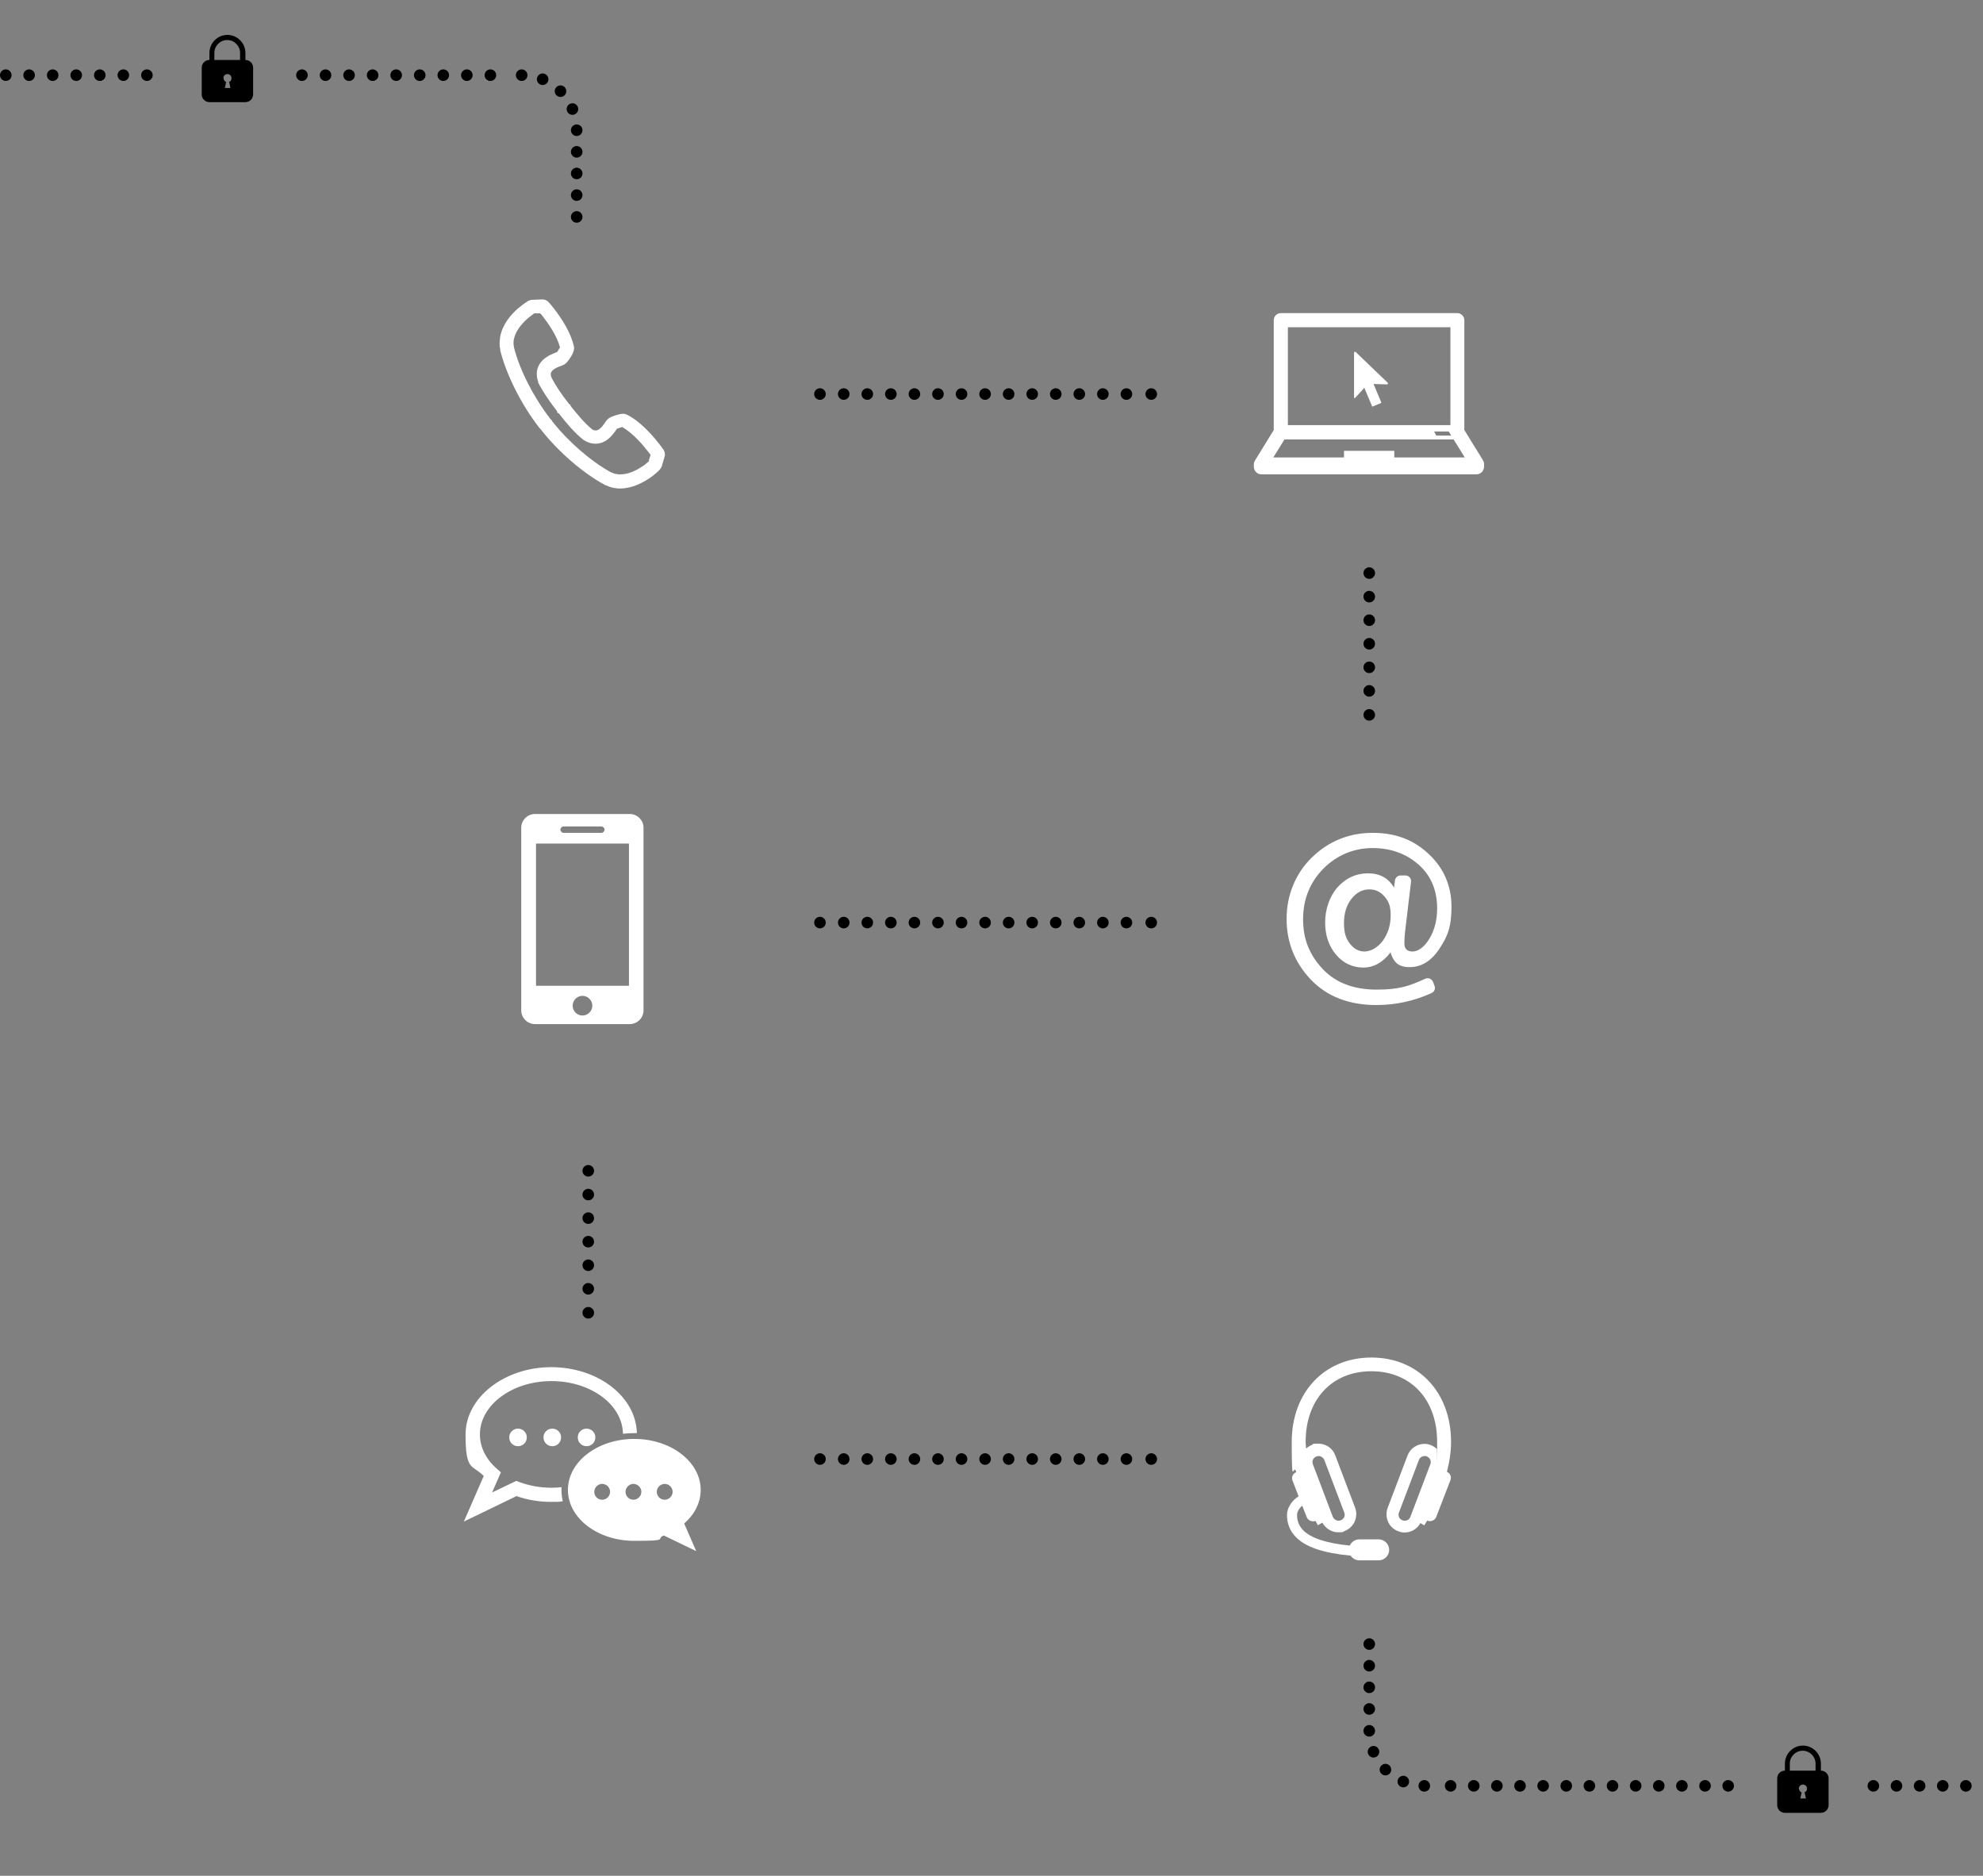 <?xml version="1.0" encoding="UTF-8"?><svg xmlns="http://www.w3.org/2000/svg" id="uuid-75cebae7-dfd7-48b2-8787-4b00d6ab602b" width="926" height="875.9" version="1.1" viewBox="0 0 926 875.9"><rect x="0" y="0" width="926" height="875.9" fill="#808080" stroke="none"/><defs><style> .st0 { stroke-dasharray: 0 10.1; } .st0, .st1, .st2, .st3, .st4, .st5, .st6 { fill: none; stroke: #000; stroke-linecap: round; stroke-linejoin: round; stroke-width: 5.4px; } .st2 { stroke-dasharray: 0 10.8; } .st3 { stroke-dasharray: 0 11; } .st7 { fill: #fff; } .st4 { stroke-dasharray: 0 10.1; } .st5 { stroke-dasharray: 0 11; } .st6 { stroke-dasharray: 0 11; } </style></defs><g><path class="st7" d="M293.7,460.3h-43.4v-66.4h43.4v66.4ZM272,474.2c-2.5,0-4.6-2.1-4.6-4.6s2.1-4.6,4.6-4.6,4.6,2.1,4.6,4.6-2.1,4.6-4.6,4.6M263.2,385.9h17.6c.8,0,1.5.7,1.5,1.5s-.7,1.5-1.5,1.5h-17.6c-.8,0-1.5-.7-1.5-1.5s.7-1.5,1.5-1.5M294.1,380.1h-44.3c-3.5,0-6.4,2.9-6.4,6.4v85.3c0,3.5,2.9,6.4,6.4,6.4h44.3c3.5,0,6.4-2.9,6.4-6.4v-85.3c0-3.5-2.9-6.4-6.4-6.4"/><path class="st7" d="M651.1,213.6v-3.1h-23.5v3.1h-33l5.2-8.4h79l5.2,8.4h-32.9ZM677.7,203.4h-7l-1-1.9h6.8l1.2,1.9ZM601.4,152.8h75.9v45.7h-75.9v-45.7ZM692.5,214.9l-8.7-14.1v-51.3c0-1.8-1.5-3.3-3.3-3.3h-82.4c-1.8,0-3.3,1.5-3.3,3.3v51.3l-8.8,14.3c-.4.6-.5,1.4-.5,2.1v.7c0,2,1.6,3.6,3.6,3.6h100.3c2,0,3.6-1.6,3.6-3.6v-.7c0-.2,0-.3,0-.5,0-.7-.2-1.4-.7-2M633.1,164.3c-.1,0-.3,0-.5,0-.1,0-.3.2-.3.3v20.7c-.1.2,0,.4,0,.5.1.1.3.1.5,0l4.3-4.7,3.7,8.8,4.3-1.8-3.7-8.8,6.4.2c.2,0,.3-.2.3-.4,0-.2,0-.4-.2-.5l-14.9-14.3Z"/><path class="st7" d="M303.1,215.3c-.8.7-1.7,1.5-2.4,2-.2.2-.5.3-.8.5-2.6,1.8-6.7,3.9-10.7,3.7-.7,0-1.4-.2-2.1-.3-.5-.2-1-.3-1.5-.6h-.2c-9.4-5.1-20.2-14.5-27.7-24.1v-.2s-.8-.8-.8-.8l-.2-.3c-7.5-9.7-14.1-22.6-16.7-33v-.2c-.1-.5-.2-1-.2-1.6,0-.7,0-1.4.2-2.1.8-3.9,3.8-7.3,6.3-9.5.2-.2.5-.4.7-.6.8-.6,1.8-1.4,2.5-1.9h2.7c.4.3.9.9,1.4,1.6,2.4,3.1,6.5,8.9,7.9,14.3-.4.7-1,1.7-1.4,2.2-.2,0-.5.2-.7.3h-.1c-.6.3-1.4.6-2.3,1-3.2,1.6-8.1,5.3-5.7,12.6v.3c2.2,4.4,5.5,9.1,8.9,13.5v.6c.1,0,.8.4.8.4,3.5,4.5,7.3,9,11.2,12.1l.3.2c.9.6,2.9,1.8,5.6,1.8,2.9,0,5.6-1.4,8-4.3.7-.8,1.2-1.6,1.6-2.1.1-.2.3-.4.4-.6.6-.2,1.8-.6,2.4-.8,5.1,2.8,10,8.7,11.9,11.2.4.5.9,1.1,1.4,1.8l-.8,2.6ZM309.9,210.1c-.8-1.2-1.7-2.3-2.3-3.1-2.9-3.7-8.6-10.3-14.9-13.4-.5-.2-1.1-.4-1.7-.4-1.9,0-5.6,1.4-6.2,1.8-1.1.6-1.8,1.6-2.4,2.5-.3.4-.7,1-1.1,1.5-.8.9-1.9,2-3.1,2s-1.4-.4-1.9-.7c-3.3-2.7-6.7-6.8-9.9-10.8v-.4c0,0-.7-.5-.7-.5-3.2-4.1-6.3-8.5-8.2-12.4-.5-1.4-.8-2.9,2.4-4.5.6-.3,1.2-.5,1.7-.7h.1c1-.4,2.1-.8,3-1.8,0,0,4-4.5,3.3-7.4-1.4-6.5-5.8-13.2-9.3-17.7-1.4-1.8-2.4-2.9-2.5-3-.7-.8-1.8-1.3-2.9-1.3l-4.9.2c-.7,0-1.3.3-1.9.6,0,0-2.2,1.4-3.7,2.7-.3.2-.6.5-.9.7-3.2,2.8-7.2,7.3-8.3,13.1-.2,1.2-.3,2.4-.3,3.6,0,.8.1,1.7.3,2.5,0,.1,0,.3,0,.4,2.8,11.3,9.8,25.2,17.9,35.7l.2.2.2.4.4.3h0c8.1,10.5,19.9,20.7,30.1,26.2.2,0,.3.2.5.2.7.3,1.5.6,2.3.9,1.1.3,2.3.5,3.5.6.3,0,.6,0,.9,0,5.5,0,10.6-2.7,13.8-4.9.4-.2.7-.5,1-.7,1.4-1,3-2.5,3.4-2.9.5-.5.9-1.1,1.2-1.8l1.3-4.4c.4-1.1.2-2.3-.4-3.3h0Z"/><path class="st7" d="M237.8,671.2c0,2.3,1.8,4.1,4.1,4.1s4.1-1.8,4.1-4.1-1.8-4.1-4.1-4.1-4.1,1.8-4.1,4.1M310.4,700.3c-2.1,0-3.7-1.7-3.7-3.7s1.7-3.7,3.7-3.7,3.7,1.7,3.7,3.7-1.7,3.7-3.7,3.7M295.8,700.3c-2.1,0-3.7-1.7-3.7-3.7s1.7-3.7,3.7-3.7,3.7,1.7,3.7,3.7-1.7,3.7-3.7,3.7M281.2,700.3c-2.1,0-3.7-1.7-3.7-3.7s1.7-3.7,3.7-3.7,3.7,1.7,3.7,3.7-1.7,3.7-3.7,3.7M327.2,695.7c0-13.1-13.9-23.8-31-23.8s-31,10.6-31,23.8,13.9,23.8,31,23.8,9.6-.9,13.8-2.5l15.1,7.3-5.6-12.9c4.8-4.2,7.7-9.7,7.7-15.7M262.5,694.4c-1.6.2-3.2.3-4.9.3-5.3,0-10.4-.9-15.2-2.7l-1.3-.5-11.3,5.4,4.1-9.4-1.8-1.6c-5.2-4.5-8-10.2-8-16.1,0-13.7,15-24.9,33.4-24.9s33.2,11,33.4,24.6c1.7-.2,3.4-.3,5.2-.3s.9,0,1.3,0c-.4-17.1-18.2-30.8-40-30.8s-40,14.1-40,31.4,3,13.9,8.5,19.4l-9.3,21.3,24.6-11.9c5.1,1.8,10.5,2.7,16.1,2.7s3.7-.1,5.5-.3c-.4-1.7-.6-3.4-.6-5.1s0-.9,0-1.4M253.8,671.2c0,2.3,1.8,4.1,4.1,4.1s4.1-1.8,4.1-4.1-1.8-4.1-4.1-4.1-4.1,1.8-4.1,4.1M269.8,671.2c0,2.3,1.8,4.1,4.1,4.1s4.1-1.8,4.1-4.1-1.8-4.1-4.1-4.1-4.1,1.8-4.1,4.1"/><path class="st7" d="M639.5,415.3c-3.3,0-6,1.4-8.4,4.4-2.3,2.9-3.5,6.7-3.5,11.3s.9,7.3,2.8,9.7c1.9,2.4,4.1,3.6,6.8,3.6s6.1-1.7,8.6-5.1c2.4-3.4,3.6-7.3,3.6-11.8s-1-6.6-2.9-8.8c-1.9-2.2-4.2-3.3-7-3.3M642.7,469.3c-12.8,0-23.1-4-30.6-11.9-7.5-7.9-11.3-17.4-11.3-28.3s4-21.1,11.8-28.7c7.8-7.6,17.4-11.5,28.4-11.5s19.3,3.4,26.3,10c7,6.6,10.5,14.9,10.5,24.5s-1.9,14-5.7,19.7c-3.8,5.7-8.4,8.5-13.8,8.5s-7.5-2.3-9-6.9c-3.5,4.7-7.8,7.1-12.7,7.1s-9.3-2-12.7-6c-3.4-4-5.1-9.1-5.1-15.1s2-12.1,5.8-16.4c3.9-4.3,8.6-6.5,14.2-6.5s9.4,2.2,12.2,6.6l.4-3.3c.2-1.3,1.3-2.3,2.6-2.3h2.3c.8,0,1.5.3,2,.9.5.6.7,1.3.6,2.1l-2.8,23.5c-.2,2-.3,3.7-.3,5.1,0,2.6,1.2,3.9,3.8,3.9s5.5-2,7.9-6c2.4-4,3.6-8.7,3.6-14.1,0-8.5-2.9-15.4-8.7-20.5-5.8-5.1-13-7.7-21.5-7.7s-16.5,3.2-22.8,9.5c-6.3,6.3-9.6,14.3-9.6,23.7s3,16.6,9,23.1c6,6.5,14.5,9.8,25.3,9.8s15.3-1.7,22.8-5.1c.3-.2.7-.2,1.1-.2s.7,0,1,.2c.7.3,1.2.8,1.5,1.5l.7,1.9c.5,1.3-.1,2.7-1.4,3.3-8.1,3.7-16.8,5.6-25.6,5.6"/><path class="st7" d="M667.9,683.8l-9.3,24.5c-.5,1.4-2.2,2.2-3.7,1.6-.7-.3-1.3-.8-1.6-1.5-.3-.7-.3-1.5,0-2.2l9.3-24.5c.4-1.1,1.5-1.8,2.7-1.8s.7,0,1,.2c.7.3,1.3.8,1.6,1.5.3.7.3,1.5,0,2.2M613.1,681.6c.3-.7.9-1.2,1.6-1.5.3-.1.7-.2,1-.2,1.2,0,2.2.7,2.7,1.8l9.3,24.5c.3.7.3,1.5,0,2.2-.3.7-.9,1.2-1.6,1.5-1.4.6-3.1-.2-3.7-1.6l-9.3-24.5c-.3-.7-.3-1.5,0-2.2M675.6,687.5c1.3-4.9,2-9.7,2-14.2,0-23.2-15.3-39.4-37.2-39.4s-37.2,16.2-37.2,39.4.8,9.1,2.1,14.1c-1.6.7-2.4,2.4-1.7,4l2.8,7.3c-3.4,2.1-5.3,5.6-5.4,8.4-.1,4.2,1.3,7.7,4.1,10.6,4.6,4.7,12.8,7.5,25.6,8.7.9,1.3,2.4,2.2,4.1,2.2h9c2.7,0,4.9-2.2,4.9-4.9s-2.2-4.9-4.9-4.9h-9c-2,0-3.7,1.2-4.5,2.9-11-1.1-18.2-3.5-21.8-7.2-1.9-2-2.9-4.4-2.8-7.3,0-1,.8-2.8,2.4-4.1l2.1,5.3c.6,1.6,2.5,2.4,4.1,1.8.4.7.8,1.4,1.1,2l2.1-1.2c1.5,2.7,4.3,4.5,7.4,4.5s2-.2,3-.6c2.1-.8,3.8-2.4,4.7-4.4.9-2.1,1-4.4.2-6.5l-9.3-24.5c-1.2-3.3-4.4-5.4-7.9-5.4s-2,.2-3,.6c-1,.4-1.9,1-2.7,1.7-.1-1.1-.2-2.2-.2-3.2,0-19.7,12.3-32.9,30.7-32.9s30.7,13.2,30.7,32.9,0,2.1-.2,3.3c-.8-.7-1.7-1.3-2.7-1.7-1-.4-2-.6-3-.6-3.5,0-6.7,2.2-7.9,5.4l-9.3,24.5c-.8,2.1-.7,4.4.2,6.5.9,2.1,2.6,3.6,4.7,4.4,1,.4,2,.6,3,.6,3.1,0,5.9-1.7,7.4-4.4l1.8,1.1c.4-.7.8-1.4,1.3-2.2,0,0,.1,0,.2,0,1.6.6,3.5-.2,4.1-1.8l6.6-17.1c.6-1.6-.1-3.3-1.7-4"/><line class="st2" x1="807" y1="833.9" x2="673.5" y2="833.9"/><path class="st0" d="M655.3,831.9c-7.8-3.2-13.7-10.2-15.4-18.8"/><line class="st4" x1="639.4" y1="798" x2="639.4" y2="772.7"/><path class="st1" d="M639.4,767.7h0M639.4,808.2h0M665.1,833.9h0"/><line class="st5" x1="13.6" y1="35.1" x2="72" y2="35.1"/><path class="st0" d="M253.4,37c7.8,3.2,13.7,10.2,15.4,18.8"/><line class="st4" x1="269.3" y1="70.9" x2="269.3" y2="96.3"/><path class="st1" d="M269.3,101.3h0M269.3,60.8h0M243.6,35.1h0M2.7,35.1h0"/></g><line class="st6" x1="639.4" y1="278.6" x2="639.4" y2="328.3"/><path class="st1" d="M639.4,333.8h0M639.4,267.6h0"/><line class="st6" x1="274.7" y1="557.8" x2="274.7" y2="607.5"/><path class="st1" d="M274.7,613h0M274.7,546.7h0"/><line class="st3" x1="394" y1="430.8" x2="532" y2="430.8"/><path class="st1" d="M537.6,430.8h0M382.9,430.8h0"/><line class="st3" x1="394" y1="184" x2="532" y2="184"/><path class="st1" d="M537.6,184h0M382.9,184h0"/><line class="st3" x1="394" y1="681.3" x2="532" y2="681.3"/><path class="st1" d="M537.6,681.3h0M382.9,681.3h0"/><path d="M840,835.2c0-1,.8-1.9,1.9-1.9s1.9.8,1.9,1.9-.5,1.4-1.1,1.7l.6,2.9h-2.6l.6-2.8c-.7-.3-1.2-1-1.2-1.8M847.8,823.5v3.3h-12v-3.3c0-3.3,2.7-6,6-6s6,2.7,6,6M829.9,830.4v12.5c0,2,1.6,3.6,3.6,3.6h16.8c2,0,3.6-1.6,3.6-3.6v-12.5c0-2-1.6-3.6-3.6-3.6v-3.3c0-4.6-3.8-8.4-8.4-8.4s-8.4,3.8-8.4,8.4v3.3c-2,0-3.6,1.6-3.6,3.6"/><path d="M104.3,36.5c0-1,.8-1.9,1.9-1.9s1.9.8,1.9,1.9-.5,1.5-1.1,1.7l.6,2.9h-2.6l.6-2.8c-.7-.3-1.2-1-1.2-1.8M112.1,24.7v3.3h-12v-3.3c0-3.3,2.7-6,6-6s6,2.7,6,6M94.2,31.6v12.5c0,2,1.6,3.6,3.6,3.6h16.8c2,0,3.6-1.6,3.6-3.6v-12.5c0-2-1.6-3.6-3.6-3.6v-3.3c0-4.6-3.8-8.4-8.4-8.4s-8.4,3.8-8.4,8.4v3.3c-2,0-3.6,1.6-3.6,3.6"/><line class="st2" x1="918" y1="833.9" x2="871.5" y2="833.9"/><line class="st5" x1="141" y1="35.1" x2="238.1" y2="35.1"/></svg>